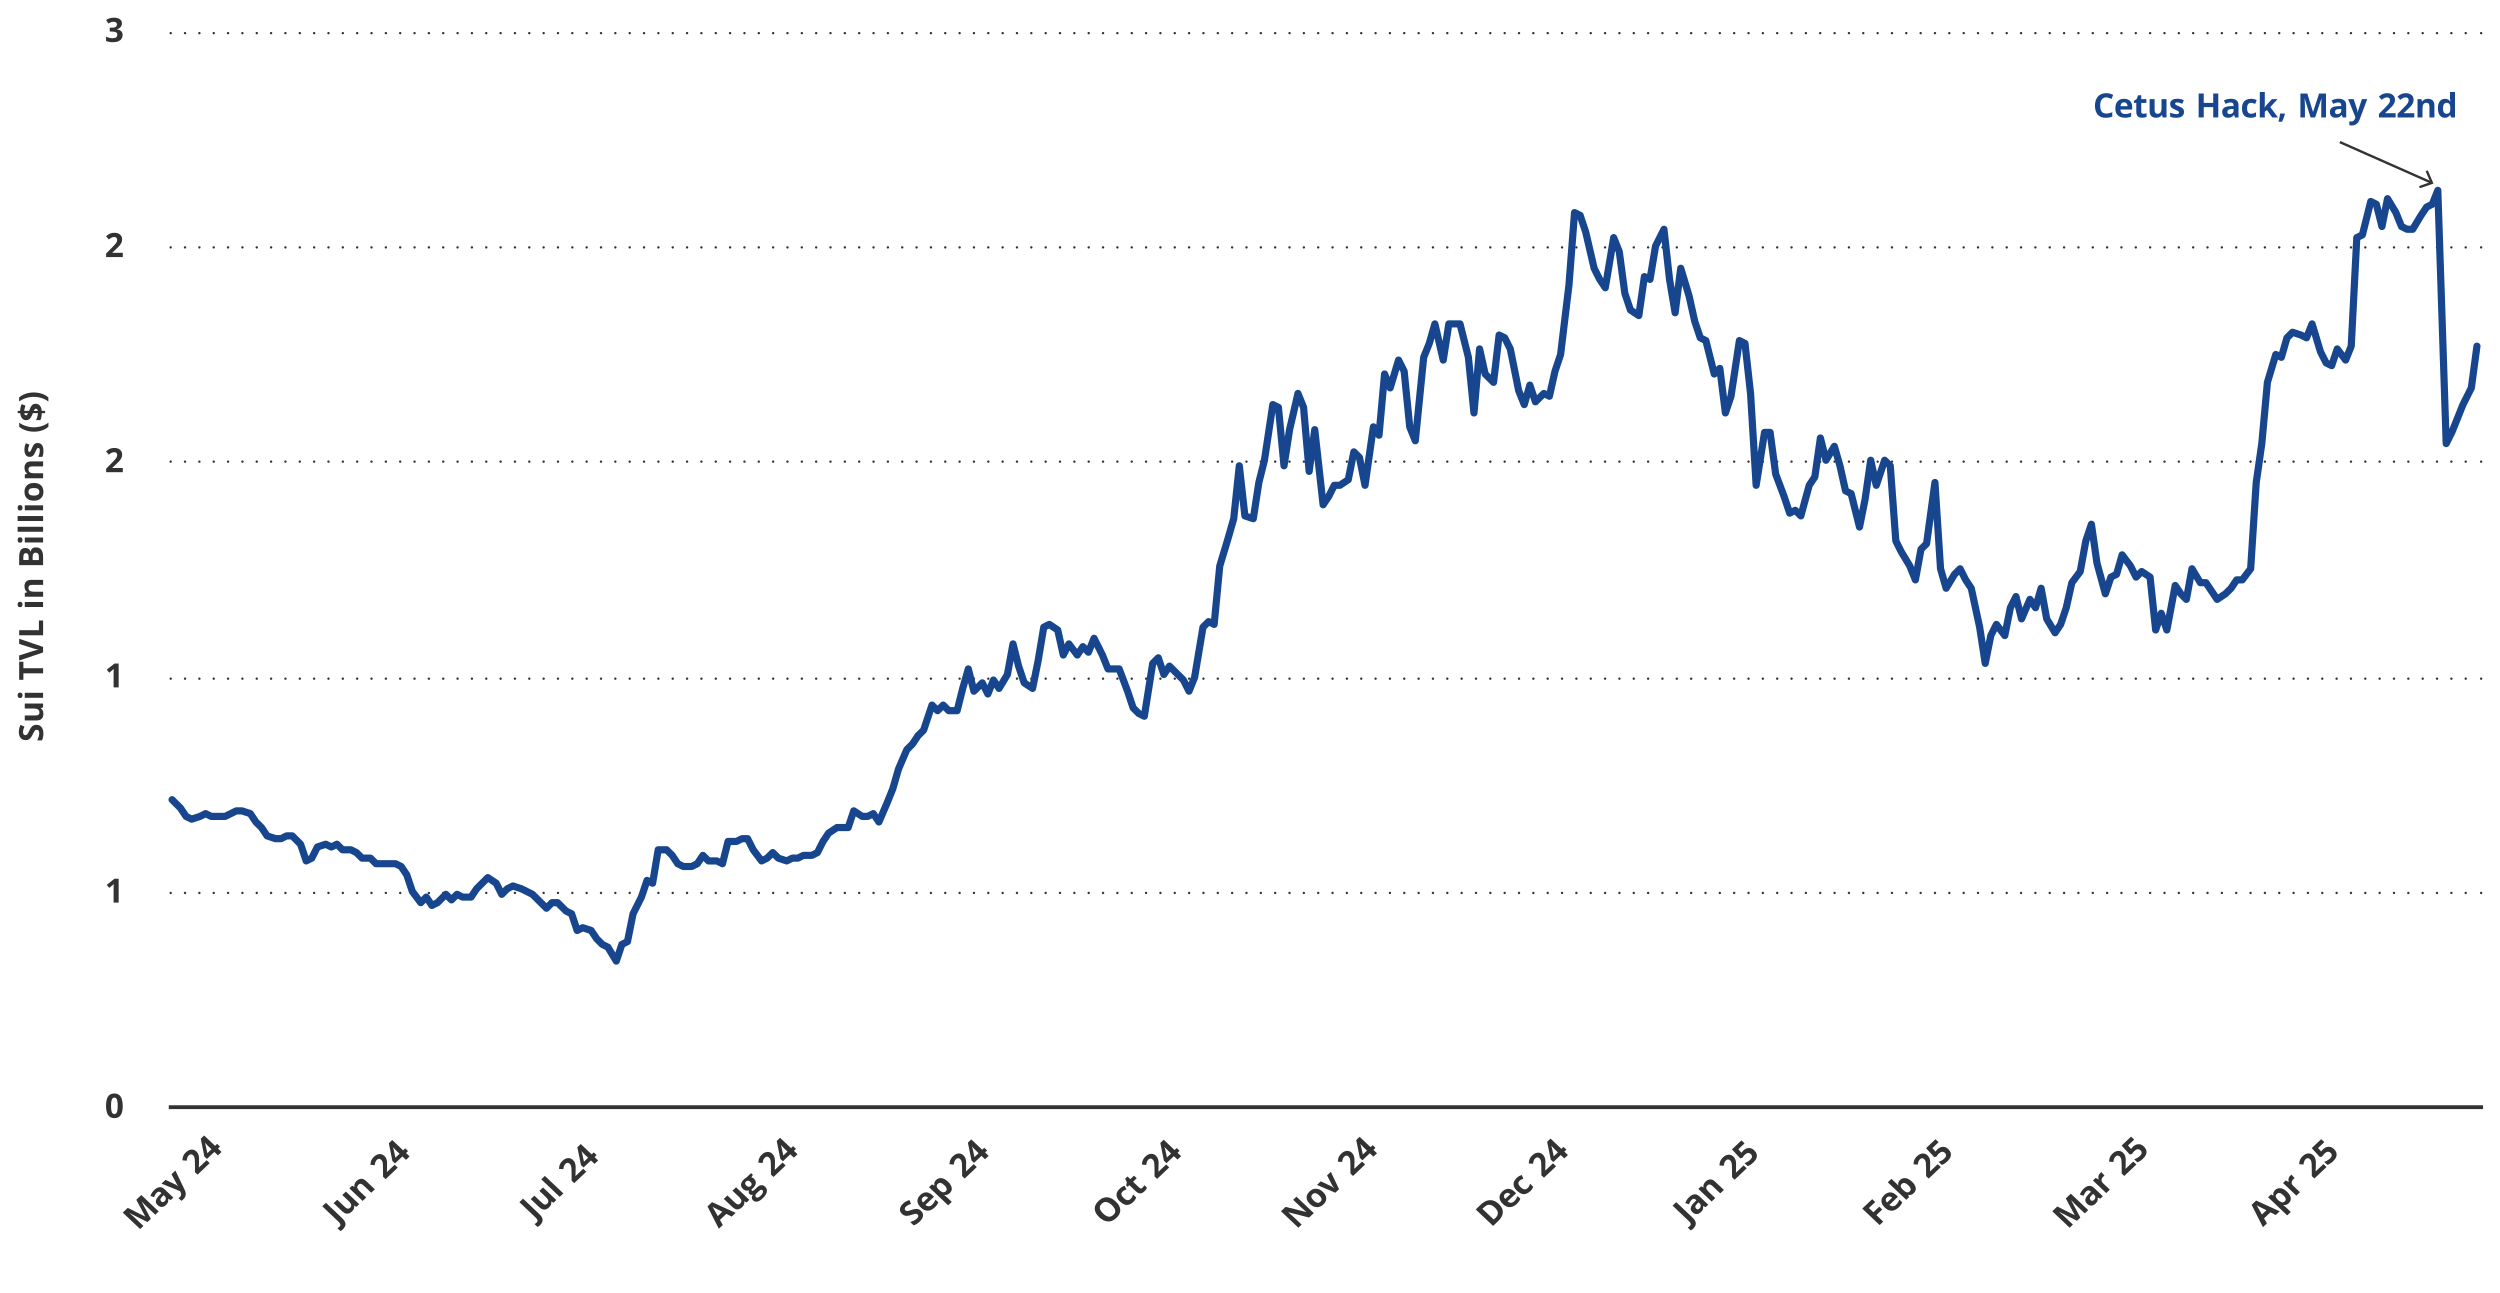 <?xml version="1.0" encoding="UTF-8"?><svg id="Layer_3" xmlns="http://www.w3.org/2000/svg" width="1044" height="540" viewBox="0 0 1044 540"><defs><style>.cls-1{stroke-dasharray:0 0 0 5.99;}.cls-1,.cls-2,.cls-3{stroke-linecap:round;}.cls-1,.cls-2,.cls-3,.cls-4,.cls-5{fill:none;}.cls-1,.cls-2,.cls-3,.cls-5{stroke-linejoin:round;}.cls-1,.cls-3,.cls-4{stroke:#323232;}.cls-2{stroke:#17468f;stroke-width:3px;}.cls-6{fill:#323232;}.cls-6,.cls-7{stroke-width:0px;}.cls-7{fill:#17468f;}.cls-4{stroke-linecap:square;stroke-width:1.6px;}.cls-5{stroke:#323232;}</style></defs><line class="cls-3" x1="71.28" y1="372.89" x2="71.28" y2="372.89"/><line class="cls-1" x1="77.27" y1="372.89" x2="1033.12" y2="372.89"/><line class="cls-3" x1="1036.12" y1="372.89" x2="1036.12" y2="372.89"/><line class="cls-3" x1="71.28" y1="283.41" x2="71.28" y2="283.41"/><line class="cls-1" x1="77.27" y1="283.41" x2="1033.12" y2="283.41"/><line class="cls-3" x1="1036.12" y1="283.41" x2="1036.12" y2="283.41"/><line class="cls-3" x1="71.28" y1="192.78" x2="71.28" y2="192.78"/><line class="cls-1" x1="77.27" y1="192.78" x2="1033.12" y2="192.78"/><line class="cls-3" x1="1036.12" y1="192.78" x2="1036.12" y2="192.78"/><line class="cls-3" x1="71.28" y1="103.31" x2="71.28" y2="103.31"/><line class="cls-1" x1="77.27" y1="103.31" x2="1033.12" y2="103.31"/><line class="cls-3" x1="1036.12" y1="103.31" x2="1036.12" y2="103.31"/><line class="cls-3" x1="71.28" y1="13.84" x2="71.28" y2="13.84"/><line class="cls-1" x1="77.27" y1="13.84" x2="1033.12" y2="13.84"/><line class="cls-3" x1="1036.12" y1="13.84" x2="1036.12" y2="13.84"/><line class="cls-4" x1="71.28" y1="462.36" x2="1036.12" y2="462.36"/><polyline class="cls-2" points="71.86 333.96 75.36 337.44 77.7 340.93 80.03 342.09 83.53 340.93 85.86 339.77 88.2 340.93 90.53 340.93 94.03 340.93 96.36 339.77 98.7 338.61 101.03 338.61 104.53 339.77 106.86 343.25 109.2 345.58 111.53 349.06 115.03 350.23 117.36 350.23 119.7 349.06 122.03 349.06 125.53 352.55 127.86 359.52 130.2 358.36 132.53 353.71 136.03 352.55 138.36 353.71 140.7 352.55 143.03 354.87 146.53 354.87 148.86 356.04 151.2 358.36 154.7 358.36 157.03 360.68 159.36 360.68 161.7 360.68 165.2 360.68 167.53 361.85 169.86 365.33 172.2 372.3 175.7 376.95 178.03 374.63 180.36 378.11 182.7 376.95 186.2 373.47 188.53 375.79 190.86 373.47 193.2 374.63 196.7 374.63 199.03 371.14 201.36 368.82 203.7 366.49 207.2 368.82 209.53 373.47 211.86 371.14 214.2 369.98 217.7 371.14 220.03 372.3 222.36 373.47 224.7 375.79 228.2 379.28 230.53 376.95 232.86 376.95 236.36 380.44 238.7 381.6 241.03 388.57 243.36 387.41 246.86 388.57 249.2 392.06 251.53 394.38 253.86 395.54 257.36 401.35 259.7 394.38 262.03 393.22 264.36 381.6 267.86 374.63 270.2 367.66 272.53 368.82 274.86 354.87 278.36 354.87 280.7 357.2 283.03 360.68 285.36 361.85 288.86 361.85 291.2 360.68 293.53 357.2 295.86 359.52 299.36 359.52 301.7 360.68 304.03 351.39 307.53 351.39 309.86 350.23 312.2 350.23 314.53 354.87 318.03 359.52 320.36 358.36 322.7 356.04 325.03 358.36 328.53 359.52 330.86 358.36 333.2 358.36 335.53 357.2 339.03 357.2 341.36 356.04 343.7 351.39 346.03 347.9 349.53 345.58 351.86 345.58 354.2 345.58 356.53 338.61 360.03 340.93 362.36 340.93 364.7 339.77 367.03 343.25 370.53 335.12 372.86 329.31 375.2 321.18 378.7 313.04 381.03 310.72 383.37 307.23 385.7 304.91 389.2 294.45 391.53 296.78 393.87 294.45 396.2 296.78 399.7 296.78 402.03 287.48 404.37 279.35 406.7 288.64 410.2 285.16 412.53 289.8 414.87 283.99 417.2 287.48 420.7 281.67 423.03 268.89 425.37 278.18 427.7 285.16 431.2 287.48 433.53 275.86 435.87 261.92 438.2 260.75 441.7 263.08 444.03 273.54 446.37 268.89 449.87 273.54 452.2 270.05 454.53 272.37 456.87 266.56 460.37 273.54 462.7 279.35 465.03 279.35 467.37 279.35 470.87 288.64 473.2 295.61 475.53 297.94 477.87 299.1 481.37 277.02 483.7 274.7 486.03 281.67 488.37 278.18 491.87 281.67 494.2 283.99 496.53 288.64 498.87 282.83 502.37 261.92 504.7 259.59 507.03 260.75 509.37 236.35 512.87 224.73 515.2 216.6 517.53 194.52 519.87 215.44 523.37 216.6 525.7 201.49 528.03 192.2 531.53 168.96 533.87 170.12 536.2 194.52 538.53 179.42 542.03 164.31 544.37 170.12 546.7 196.85 549.03 179.42 552.53 210.79 554.87 207.3 557.2 202.66 559.53 202.66 563.03 200.33 565.37 188.71 567.7 191.04 570.03 202.66 573.53 178.25 575.87 181.74 578.2 156.18 580.53 161.99 584.03 150.37 586.37 155.02 588.7 178.25 591.03 184.06 594.53 149.21 596.87 143.4 599.2 135.26 602.7 150.37 605.03 135.26 607.37 135.26 609.7 135.26 613.2 149.21 615.53 172.44 617.87 145.72 620.2 156.18 623.7 159.66 626.03 139.91 628.37 141.07 630.7 145.72 634.2 163.15 636.53 168.96 638.87 160.82 641.2 167.8 644.7 164.31 647.03 165.47 649.37 155.02 651.7 148.04 655.2 118.99 657.53 88.78 659.87 89.94 662.2 96.92 665.7 112.02 668.03 116.67 670.37 120.16 673.87 99.24 676.2 105.05 678.53 122.48 680.87 129.45 684.37 131.78 686.7 115.51 689.03 116.67 691.37 102.73 694.87 95.75 697.2 116.67 699.53 130.61 701.87 112.02 705.37 123.64 707.7 134.1 710.03 141.07 712.37 142.23 715.87 156.18 718.2 153.85 720.53 172.44 722.87 165.47 726.37 142.23 728.7 143.4 731.03 164.31 733.37 202.66 736.87 180.58 739.2 180.58 741.53 198.01 745.03 207.3 747.37 214.28 749.7 213.11 752.03 215.44 755.53 202.66 757.87 199.17 760.2 182.9 762.53 192.2 766.03 186.39 768.37 194.52 770.7 204.98 773.03 206.14 776.53 220.09 778.87 208.47 781.2 192.2 783.53 202.66 787.03 192.2 789.37 194.52 791.7 225.9 794.03 230.54 797.53 236.35 799.87 242.16 802.2 229.38 804.53 227.06 808.03 201.49 810.37 237.52 812.7 245.65 816.2 239.84 818.53 237.52 820.87 242.16 823.2 245.65 826.7 261.92 829.03 277.02 831.37 265.4 833.7 260.75 837.2 265.4 839.53 253.78 841.87 249.13 844.2 258.43 847.7 250.3 850.03 253.78 852.37 245.65 854.7 258.43 858.2 264.24 860.53 260.75 862.87 253.78 865.2 243.33 868.7 238.68 871.03 225.9 873.37 218.92 875.7 235.19 879.2 247.97 881.53 241 883.87 239.84 886.2 231.71 889.7 236.35 892.03 241 894.37 238.68 897.87 241 900.2 263.08 902.53 256.11 904.87 263.08 908.37 244.49 910.7 247.97 913.03 250.3 915.37 237.52 918.87 243.33 921.2 243.33 923.53 246.81 925.87 250.3 929.37 247.97 931.7 245.65 934.03 242.16 936.37 242.16 939.87 237.52 942.2 201.49 944.53 185.23 946.87 159.66 950.37 148.04 952.7 149.21 955.03 141.07 957.37 138.75 960.87 139.91 963.2 141.07 965.53 135.26 969.03 146.88 971.37 151.53 973.7 152.69 976.03 145.72 979.53 150.37 981.87 144.56 984.2 99.24 986.53 98.08 990.03 84.13 992.37 85.3 994.7 94.59 997.03 82.97 1000.53 88.78 1002.87 94.59 1005.2 95.75 1007.53 95.75 1011.03 89.94 1013.37 86.46 1015.7 85.3 1018.03 79.49 1021.53 185.23 1023.87 180.58 1026.2 174.77 1028.53 168.96 1032.03 161.99 1034.37 144.56"/><line class="cls-5" x1="977.11" y1="59.33" x2="1015.23" y2="76.22"/><polygon class="cls-6" points="1010.54 78.62 1010.22 77.67 1014.88 76.07 1012.94 71.53 1013.86 71.14 1016.22 76.66 1010.54 78.62"/><path class="cls-7" d="M879.54,40.67c-.41,0-.76.08-1.08.24s-.57.38-.79.68-.37.65-.48,1.07-.16.89-.16,1.42c0,.71.09,1.31.26,1.81s.45.88.82,1.14.85.39,1.43.39c.41,0,.81-.05,1.22-.14s.85-.22,1.33-.39v1.78c-.44.18-.88.31-1.31.39s-.91.12-1.44.12c-1.03,0-1.88-.21-2.54-.64s-1.15-1.02-1.47-1.79-.48-1.66-.48-2.69c0-.76.1-1.45.31-2.08s.51-1.17.9-1.63.89-.82,1.47-1.07,1.25-.38,2.01-.38c.5,0,.99.06,1.49.19s.98.3,1.43.52l-.68,1.72c-.37-.18-.75-.33-1.13-.46s-.75-.2-1.11-.2Z"/><path class="cls-7" d="M886.98,41.25c.71,0,1.31.14,1.83.41s.9.66,1.18,1.18.42,1.14.42,1.89v1.01h-4.93c.02.59.2,1.05.53,1.38s.79.5,1.38.5c.49,0,.93-.05,1.34-.15s.82-.25,1.25-.45v1.61c-.38.19-.77.32-1.19.41s-.91.13-1.5.13c-.77,0-1.44-.14-2.03-.42s-1.05-.71-1.39-1.29-.5-1.31-.5-2.19.15-1.64.45-2.23.73-1.04,1.27-1.34,1.17-.45,1.89-.45ZM886.99,42.74c-.41,0-.74.13-1.01.39s-.42.67-.46,1.22h2.93c0-.31-.06-.59-.17-.83s-.27-.43-.48-.57-.48-.21-.81-.21Z"/><path class="cls-7" d="M895.09,47.51c.23,0,.45-.02.67-.07s.43-.1.65-.17v1.55c-.22.1-.5.18-.83.25s-.69.1-1.08.1c-.46,0-.86-.07-1.23-.22s-.65-.41-.85-.77-.31-.88-.31-1.53v-3.68h-1v-.88l1.15-.7.6-1.61h1.33v1.63h2.14v1.57h-2.14v3.68c0,.29.08.51.25.65s.39.22.66.22Z"/><path class="cls-7" d="M904.74,41.4v7.64h-1.6l-.28-.98h-.11c-.16.26-.37.47-.62.64s-.52.28-.81.36-.6.12-.92.12c-.55,0-1.02-.1-1.43-.29s-.72-.5-.95-.91-.34-.94-.34-1.6v-4.98h2.08v4.46c0,.55.1.96.29,1.24s.51.42.94.42.76-.1,1-.29.41-.48.51-.85.15-.83.15-1.38v-3.6h2.08Z"/><path class="cls-7" d="M912.04,46.77c0,.52-.12.96-.37,1.32s-.61.63-1.09.81-1.08.28-1.8.28c-.53,0-.99-.03-1.37-.1s-.76-.18-1.15-.34v-1.72c.41.19.86.34,1.34.46s.89.18,1.25.18c.41,0,.7-.06.87-.18s.26-.28.26-.48c0-.13-.04-.24-.11-.35s-.22-.22-.45-.35-.6-.3-1.09-.51c-.48-.2-.87-.4-1.18-.61s-.54-.45-.68-.73-.22-.64-.22-1.07c0-.71.27-1.24.82-1.6s1.28-.54,2.2-.54c.47,0,.93.05,1.36.14s.87.25,1.33.46l-.63,1.5c-.38-.16-.73-.3-1.07-.4s-.68-.16-1.02-.16c-.31,0-.54.04-.69.12s-.23.21-.23.38c0,.12.04.23.12.33s.23.2.46.32.57.27,1.02.45c.43.18.81.36,1.13.56s.56.43.74.72.26.65.26,1.1Z"/><path class="cls-7" d="M926.35,49.04h-2.11v-4.31h-3.96v4.31h-2.12v-9.99h2.12v3.92h3.96v-3.92h2.11v9.99Z"/><path class="cls-7" d="M931.62,41.24c1.03,0,1.81.22,2.36.67s.82,1.13.82,2.04v5.09h-1.46l-.4-1.04h-.05c-.22.27-.44.5-.67.67s-.49.3-.79.38-.66.12-1.08.12c-.45,0-.86-.09-1.21-.26s-.64-.44-.84-.8-.31-.81-.31-1.36c0-.81.28-1.41.85-1.79s1.42-.6,2.56-.64l1.33-.04v-.33c0-.4-.1-.69-.31-.88s-.5-.28-.88-.28-.73.05-1.09.16-.71.24-1.07.4l-.69-1.41c.41-.21.86-.38,1.36-.51s1.02-.18,1.56-.18ZM932.73,45.5l-.81.03c-.67.02-1.14.14-1.4.36s-.39.52-.39.88c0,.32.09.55.28.68s.43.2.73.2c.45,0,.82-.13,1.13-.4s.46-.64.46-1.13v-.63Z"/><path class="cls-7" d="M939.82,49.18c-.76,0-1.4-.14-1.93-.41s-.94-.7-1.22-1.28-.42-1.32-.42-2.22.16-1.7.48-2.29.76-1.02,1.32-1.3,1.22-.42,1.96-.42c.53,0,.99.05,1.37.15s.72.22,1.01.37l-.62,1.61c-.33-.13-.63-.24-.92-.32s-.56-.13-.85-.13c-.36,0-.67.09-.91.26s-.42.43-.54.77-.18.77-.18,1.29.06.93.19,1.26.31.58.55.74.54.24.88.24c.43,0,.82-.06,1.16-.17s.67-.28.98-.49v1.78c-.32.2-.65.35-1,.43s-.79.13-1.32.13Z"/><path class="cls-7" d="M945.78,38.4v4.76c0,.29-.01.57-.03.86s-.05.57-.08.86h.03c.14-.2.29-.4.43-.59s.31-.39.48-.57l2.14-2.32h2.35l-3.04,3.32,3.22,4.33h-2.41l-2.2-3.1-.9.72v2.38h-2.08v-10.64h2.08Z"/><path class="cls-7" d="M954.09,47.41l.1.16c-.08.33-.19.68-.32,1.06s-.27.76-.42,1.13-.31.74-.46,1.08h-1.5c.09-.37.18-.76.27-1.16s.17-.8.24-1.2.14-.75.18-1.07h1.91Z"/><path class="cls-7" d="M964.88,49.04l-2.41-7.84h-.06c0,.19.02.47.04.84s.04.78.06,1.2.03.81.03,1.15v4.65h-1.89v-9.99h2.88l2.37,7.64h.04l2.51-7.64h2.88v9.99h-1.98v-4.73c0-.31,0-.68.02-1.09s.03-.8.04-1.17.03-.65.04-.84h-.06l-2.58,7.83h-1.94Z"/><path class="cls-7" d="M976.59,41.24c1.03,0,1.81.22,2.36.67s.82,1.13.82,2.04v5.09h-1.46l-.4-1.04h-.05c-.22.27-.44.5-.67.67s-.49.3-.79.38-.66.12-1.08.12c-.45,0-.86-.09-1.21-.26s-.64-.44-.84-.8-.31-.81-.31-1.36c0-.81.28-1.41.85-1.79s1.42-.6,2.56-.64l1.33-.04v-.33c0-.4-.1-.69-.31-.88s-.5-.28-.88-.28-.73.05-1.09.16-.71.24-1.07.4l-.69-1.41c.41-.21.86-.38,1.36-.51s1.02-.18,1.56-.18ZM977.7,45.5l-.81.03c-.67.02-1.14.14-1.4.36s-.39.52-.39.88c0,.32.09.55.28.68s.43.2.73.2c.45,0,.82-.13,1.13-.4s.46-.64.46-1.13v-.63Z"/><path class="cls-7" d="M980.6,41.4h2.28l1.44,4.3c.05.14.08.28.12.42s.06.29.08.44.04.31.05.47h.04c.03-.25.06-.48.11-.69s.11-.43.18-.64l1.42-4.3h2.24l-3.23,8.62c-.2.53-.45.97-.77,1.32s-.68.62-1.08.8-.86.27-1.34.27c-.24,0-.44-.01-.62-.04s-.32-.05-.44-.08v-1.65c.1.02.22.04.36.06s.3.03.46.03c.29,0,.54-.06.75-.18s.39-.29.53-.5.25-.43.33-.68l.12-.38-3.04-7.59Z"/><path class="cls-7" d="M1000.44,49.04h-6.99v-1.47l2.51-2.54c.51-.52.91-.95,1.22-1.3s.53-.67.67-.95.21-.59.21-.92c0-.4-.11-.69-.33-.89s-.52-.3-.89-.3c-.39,0-.76.09-1.13.27s-.75.43-1.14.76l-1.15-1.36c.29-.25.59-.48.91-.7s.69-.4,1.12-.53.94-.2,1.53-.2c.66,0,1.22.12,1.69.36s.83.56,1.09.97.38.87.38,1.38c0,.55-.11,1.06-.33,1.51s-.54.91-.95,1.35-.92.94-1.51,1.48l-1.29,1.21v.1h4.35v1.78Z"/><path class="cls-7" d="M1008.22,49.04h-6.99v-1.47l2.51-2.54c.51-.52.91-.95,1.22-1.3s.53-.67.67-.95.21-.59.21-.92c0-.4-.11-.69-.33-.89s-.52-.3-.89-.3c-.39,0-.76.09-1.13.27s-.75.43-1.14.76l-1.15-1.36c.29-.25.59-.48.91-.7s.69-.4,1.12-.53.94-.2,1.53-.2c.66,0,1.22.12,1.69.36s.83.56,1.09.97.38.87.38,1.38c0,.55-.11,1.06-.33,1.51s-.54.91-.95,1.35-.92.94-1.51,1.48l-1.29,1.21v.1h4.35v1.78Z"/><path class="cls-7" d="M1013.89,41.25c.82,0,1.47.22,1.97.67s.75,1.16.75,2.14v4.98h-2.08v-4.46c0-.55-.1-.96-.3-1.24s-.51-.42-.93-.42c-.64,0-1.07.22-1.31.65s-.35,1.06-.35,1.87v3.6h-2.08v-7.64h1.59l.28.98h.12c.16-.26.37-.48.61-.64s.52-.28.81-.36.61-.12.93-.12Z"/><path class="cls-7" d="M1020.95,49.18c-.85,0-1.55-.33-2.08-1s-.8-1.65-.8-2.94.27-2.3.81-2.97,1.25-1.01,2.13-1.01c.36,0,.69.05.96.15s.52.23.72.4.38.36.52.57h.07c-.03-.15-.06-.36-.1-.65s-.06-.58-.06-.88v-2.45h2.09v10.64h-1.6l-.4-.99h-.09c-.13.21-.3.4-.5.57s-.43.31-.71.41-.59.15-.96.15ZM1021.68,47.51c.57,0,.97-.17,1.21-.51s.36-.85.37-1.53v-.23c0-.74-.11-1.31-.34-1.71s-.65-.59-1.27-.59c-.46,0-.82.2-1.08.59s-.39.97-.39,1.72.13,1.31.39,1.69.63.57,1.11.57Z"/><path class="cls-6" d="M51.26,461.8c0,.81-.06,1.53-.19,2.16s-.33,1.17-.6,1.61-.64.78-1.08,1.01-.99.35-1.63.35c-.8,0-1.46-.2-1.98-.61-.52-.41-.9-1-1.14-1.76-.25-.77-.37-1.69-.37-2.76s.11-2,.34-2.77c.23-.77.59-1.36,1.1-1.77s1.19-.62,2.04-.62c.8,0,1.46.2,1.97.61.52.41.9,1,1.15,1.76.25.77.38,1.69.38,2.78ZM46.37,461.8c0,.76.04,1.4.13,1.9.08.51.23.89.43,1.15s.48.38.83.38.63-.13.83-.38c.2-.25.35-.63.43-1.14.09-.51.13-1.15.13-1.91s-.04-1.4-.13-1.91-.23-.89-.43-1.15c-.2-.26-.48-.39-.83-.39s-.63.13-.83.39c-.2.26-.34.64-.43,1.15s-.13,1.15-.13,1.91Z"/><path class="cls-6" d="M49.55,376.93h-2.11v-5.78c0-.16,0-.36,0-.59,0-.23.01-.48.02-.72,0-.25.02-.47.03-.67-.05.06-.15.16-.3.3-.15.14-.29.27-.43.39l-1.15.92-1.02-1.27,3.22-2.56h1.74v9.99Z"/><path class="cls-6" d="M49.55,287.07h-2.11v-5.78c0-.16,0-.36,0-.59,0-.23.01-.48.02-.72,0-.25.02-.47.03-.67-.05.06-.15.16-.3.3-.15.14-.29.27-.43.39l-1.15.92-1.02-1.27,3.22-2.56h1.74v9.99Z"/><path class="cls-6" d="M51.31,197.2h-6.99v-1.47l2.51-2.54c.51-.52.91-.95,1.22-1.3.31-.35.53-.67.67-.95s.21-.59.21-.92c0-.4-.11-.69-.33-.89-.22-.2-.52-.3-.89-.3-.39,0-.76.09-1.13.27s-.75.43-1.14.76l-1.15-1.36c.29-.25.59-.48.91-.7s.69-.4,1.12-.53c.43-.13.94-.2,1.53-.2.66,0,1.22.12,1.69.36s.83.56,1.09.97c.26.41.38.87.38,1.38,0,.55-.11,1.05-.33,1.51s-.54.91-.95,1.35-.92.94-1.51,1.48l-1.29,1.21v.1h4.35v1.78Z"/><path class="cls-6" d="M51.31,107.34h-6.99v-1.47l2.51-2.54c.51-.52.91-.95,1.22-1.3s.53-.67.67-.95.21-.59.21-.92c0-.4-.11-.69-.33-.89s-.52-.3-.89-.3c-.39,0-.76.09-1.13.27s-.75.43-1.14.76l-1.15-1.36c.29-.25.59-.48.91-.7s.69-.4,1.12-.53.94-.2,1.53-.2c.66,0,1.22.12,1.69.36s.83.56,1.09.97.38.87.38,1.38c0,.55-.11,1.06-.33,1.51s-.54.91-.95,1.35-.92.94-1.51,1.48l-1.29,1.21v.1h4.35v1.78Z"/><path class="cls-6" d="M50.92,9.72c0,.46-.1.86-.29,1.2s-.45.61-.78.83-.69.37-1.1.47v.04c.8.1,1.41.35,1.83.74s.63.92.63,1.57c0,.58-.14,1.1-.43,1.57s-.72.82-1.32,1.09-1.36.4-2.29.4c-.55,0-1.07-.04-1.54-.13s-.92-.22-1.34-.41v-1.8c.43.22.88.38,1.35.5s.91.17,1.31.17c.76,0,1.29-.13,1.59-.39s.45-.63.45-1.1c0-.28-.07-.51-.21-.7s-.39-.34-.73-.44-.83-.15-1.46-.15h-.76v-1.62h.77c.62,0,1.08-.06,1.4-.17s.54-.28.66-.48.17-.43.17-.69c0-.36-.11-.63-.33-.83s-.58-.3-1.09-.3c-.32,0-.61.04-.87.12s-.5.18-.71.29-.39.22-.55.32l-.98-1.46c.39-.28.85-.52,1.38-.7s1.15-.28,1.88-.28c1.03,0,1.85.21,2.45.62s.9,1,.9,1.76Z"/><path class="cls-6" d="M61.58,510.34l-7.44-3.74-.04.04c.14.12.36.3.65.55.29.24.59.51.91.79s.61.54.85.77l3.38,3.2-1.37,1.3-7.26-6.87,2.09-1.98,7.27,3.63.03-.03-3.73-6.98,2.09-1.98,7.26,6.87-1.43,1.36-3.43-3.25c-.23-.22-.49-.47-.78-.76s-.56-.57-.82-.84c-.26-.27-.45-.47-.58-.6l-.04.04,3.81,7.15-1.41,1.33Z"/><path class="cls-6" d="M64.42,496.93c.74-.71,1.48-1.09,2.2-1.16.72-.07,1.41.21,2.07.84l3.7,3.5-1.06,1-1.05-.44-.04.04c.04.34.04.65,0,.92s-.14.54-.29.8c-.16.26-.39.54-.69.83-.33.31-.68.53-1.07.66-.39.13-.78.14-1.19.03-.41-.1-.81-.35-1.21-.73-.59-.56-.82-1.17-.68-1.82.13-.66.6-1.39,1.4-2.2l.93-.94-.24-.23c-.29-.28-.58-.41-.87-.39s-.57.15-.84.41c-.27.25-.49.54-.67.86s-.34.65-.49,1.01l-1.52-.49c.14-.43.35-.85.62-1.29.28-.43.61-.83,1-1.2ZM68.32,499.09l-.57.57c-.48.48-.73.88-.76,1.21-.03.33.09.63.35.88.23.22.46.31.7.27.23-.04.46-.16.68-.36.32-.31.5-.66.53-1.05.03-.39-.13-.76-.48-1.09l-.46-.43Z"/><path class="cls-6" d="M67.45,494.28l1.66-1.57,4.17,1.96c.13.06.26.13.39.21s.25.16.38.25c.13.09.25.18.38.29l.03-.03c-.16-.19-.3-.37-.42-.55s-.23-.37-.33-.56l-2.09-3.93,1.62-1.54,3.91,8.15c.24.5.38.98.41,1.44.03.46-.04.89-.21,1.29-.17.4-.43.77-.78,1.11-.17.16-.33.29-.47.4-.14.1-.27.19-.38.25l-1.2-1.14c.09-.05.19-.12.31-.21.12-.09.24-.19.35-.3.21-.2.35-.42.41-.64.06-.23.07-.46.02-.7s-.13-.47-.25-.7l-.18-.34-7.71-3.13Z"/><path class="cls-6" d="M87.57,485.73l-5.07,4.8-1.07-1.01-.02-3.47c0-.71-.03-1.28-.06-1.73-.03-.45-.1-.82-.21-1.12-.11-.29-.28-.55-.52-.78-.29-.27-.58-.4-.89-.38-.3.01-.59.15-.86.4-.28.27-.49.59-.62.96-.14.37-.23.81-.28,1.31l-1.82-.15c.03-.37.08-.74.16-1.11.07-.37.22-.75.43-1.14.21-.38.53-.78.97-1.19.48-.45.97-.76,1.49-.92.52-.16,1.01-.19,1.49-.08.48.1.91.33,1.28.69.4.38.69.8.86,1.26s.27.99.29,1.59c.02.59.02,1.28-.02,2.06l-.05,1.72.07.07,3.16-3,1.29,1.22Z"/><path class="cls-6" d="M91.88,478.8l-.87.83,1.5,1.42-1.5,1.42-1.5-1.42-3.1,2.93-1.07-1.01-1.5-7.45,1.41-1.34,4.56,4.32.87-.83,1.19,1.13ZM88.31,479.92l-1.23-1.17c-.12-.11-.25-.24-.4-.4-.15-.16-.31-.31-.46-.47-.15-.16-.29-.3-.4-.42-.12-.13-.2-.21-.24-.26l-.04.04c.07.19.14.38.2.56.06.19.11.39.16.61l.68,3.16,1.75-1.66Z"/><path class="cls-6" d="M143.2,513.35c-.2.19-.38.34-.56.47-.17.12-.33.22-.46.29l-1.28-1.21c.13-.08.26-.16.41-.26.14-.09.28-.21.42-.33.18-.17.31-.35.38-.55.08-.2.06-.43-.05-.68s-.34-.55-.69-.89l-6.8-6.44,1.54-1.46,6.79,6.43c.62.59,1.03,1.16,1.22,1.7.19.55.2,1.06.02,1.56-.17.49-.48.95-.94,1.38Z"/><path class="cls-6" d="M144.45,497.61l5.55,5.26-1.16,1.1-.91-.48-.08.07c.07.29.07.58.02.86s-.17.55-.33.81c-.16.26-.35.5-.59.71-.4.38-.81.64-1.25.78-.43.15-.88.16-1.34.03-.46-.13-.93-.42-1.41-.87l-3.62-3.43,1.51-1.43,3.24,3.07c.4.38.77.59,1.11.65.34.06.67-.06.98-.36.31-.29.48-.59.51-.89.03-.3-.05-.61-.25-.94-.2-.33-.5-.67-.89-1.05l-2.61-2.47,1.51-1.43Z"/><path class="cls-6" d="M148.92,493.17c.59-.56,1.23-.86,1.91-.9.68-.04,1.38.28,2.09.96l3.62,3.43-1.51,1.43-3.24-3.07c-.4-.38-.77-.59-1.11-.65-.35-.05-.67.06-.98.36-.46.44-.62.89-.48,1.34.15.46.52.97,1.11,1.53l2.61,2.47-1.51,1.43-5.55-5.25,1.16-1.1.91.48.08-.08c-.07-.29-.08-.58-.02-.86.06-.28.17-.55.33-.81.16-.26.36-.5.59-.72Z"/><path class="cls-6" d="M166.1,487.61l-5.07,4.8-1.07-1.01-.02-3.47c-.01-.71-.03-1.28-.06-1.74-.03-.45-.1-.82-.21-1.12s-.28-.55-.52-.78c-.29-.27-.58-.4-.89-.38-.31.02-.59.15-.86.4-.28.27-.49.59-.63.96-.14.37-.23.81-.28,1.31l-1.82-.15c.03-.37.08-.74.16-1.11.07-.37.22-.75.43-1.13.21-.39.53-.78.97-1.19.48-.45.97-.76,1.49-.92s1.01-.19,1.49-.08c.48.1.91.33,1.28.69.4.38.69.8.86,1.26.17.46.27.99.29,1.59.02.59.02,1.28-.02,2.06l-.05,1.72.07.07,3.16-2.99,1.29,1.22Z"/><path class="cls-6" d="M170.41,480.68l-.87.83,1.5,1.42-1.5,1.42-1.5-1.42-3.1,2.93-1.07-1.01-1.5-7.45,1.41-1.34,4.56,4.32.87-.83,1.19,1.13ZM166.85,481.8l-1.23-1.17c-.12-.11-.25-.24-.4-.4-.15-.16-.31-.31-.46-.47-.15-.16-.29-.3-.4-.42-.12-.13-.2-.21-.24-.26l-.04.04c.07.19.14.38.2.56.06.19.11.39.16.61l.68,3.16,1.75-1.65Z"/><path class="cls-6" d="M225.52,511.63c-.2.19-.38.34-.56.46-.17.12-.33.22-.46.29l-1.28-1.21c.13-.08.27-.17.41-.26.14-.09.28-.21.42-.33.18-.17.3-.35.38-.55.08-.2.06-.43-.05-.68-.11-.26-.34-.55-.69-.89l-6.8-6.44,1.54-1.46,6.79,6.43c.62.59,1.03,1.16,1.22,1.7.19.54.2,1.06.02,1.56-.17.49-.48.95-.94,1.38Z"/><path class="cls-6" d="M226.77,495.89l5.55,5.26-1.16,1.1-.91-.48-.08.08c.07.29.07.58.01.86s-.17.55-.33.81-.35.5-.59.71c-.4.38-.81.64-1.25.78-.44.15-.88.16-1.34.03-.46-.13-.93-.42-1.41-.87l-3.62-3.43,1.51-1.43,3.24,3.07c.4.38.77.59,1.11.65.34.06.67-.06.98-.36.31-.29.48-.59.51-.89.03-.3-.05-.61-.25-.94-.2-.33-.5-.67-.89-1.05l-2.61-2.47,1.51-1.43Z"/><path class="cls-6" d="M235.26,498.37l-1.51,1.43-7.72-7.31,1.51-1.43,7.72,7.31Z"/><path class="cls-6" d="M244.85,489.29l-5.07,4.8-1.07-1.01-.02-3.47c0-.71-.03-1.28-.06-1.74-.03-.45-.1-.82-.21-1.12-.11-.29-.28-.55-.52-.78-.29-.27-.58-.4-.89-.38-.31.01-.59.15-.86.4-.28.27-.49.59-.63.96s-.23.81-.28,1.31l-1.82-.15c.03-.37.08-.74.16-1.11.07-.37.22-.75.43-1.13.21-.39.53-.78.97-1.19.48-.45.97-.76,1.49-.92s1.01-.19,1.49-.08c.48.1.91.33,1.28.69.4.38.69.8.86,1.26.17.46.27.99.29,1.59.02.59.02,1.28-.02,2.06l-.05,1.72.07.07,3.16-2.99,1.29,1.22Z"/><path class="cls-6" d="M249.15,482.36l-.87.83,1.5,1.42-1.5,1.42-1.5-1.42-3.1,2.93-1.07-1.01-1.5-7.45,1.41-1.34,4.56,4.32.87-.83,1.19,1.13ZM245.59,483.48l-1.23-1.17c-.12-.11-.25-.24-.4-.4-.15-.15-.31-.31-.46-.47-.15-.16-.29-.3-.4-.42-.12-.13-.2-.21-.24-.26l-.04.04c.07.19.14.38.2.56.06.19.11.39.16.61l.68,3.16,1.75-1.66Z"/><path class="cls-6" d="M305.55,508.06l-2.25-1.14-2.65,2.51,1.2,2.13-1.66,1.57-4.73-9.33,1.88-1.78,9.86,4.47-1.66,1.57ZM301.64,506.04l-2.21-1.1c-.15-.08-.33-.17-.57-.29-.23-.12-.47-.24-.71-.36-.24-.12-.44-.23-.61-.33.1.16.22.36.37.61.14.24.28.48.4.7.13.22.22.38.27.47l1.17,2.09,1.89-1.79Z"/><path class="cls-6" d="M307.38,495.81l5.55,5.26-1.16,1.1-.91-.48-.08.08c.07.29.07.58.02.86-.06.28-.17.55-.33.81-.16.26-.35.5-.59.71-.4.38-.81.64-1.25.78-.43.15-.88.16-1.34.03-.46-.13-.93-.42-1.41-.87l-3.62-3.43,1.51-1.43,3.24,3.07c.4.38.77.59,1.11.65.34.06.67-.06.98-.36.31-.29.48-.59.51-.89.03-.3-.05-.61-.25-.94-.2-.33-.5-.68-.89-1.05l-2.61-2.47,1.51-1.43Z"/><path class="cls-6" d="M318.42,500.49c-.77.73-1.5,1.17-2.18,1.3-.68.13-1.26-.03-1.75-.49-.33-.32-.51-.68-.53-1.09s.13-.85.44-1.33c-.22.09-.47.11-.73.08-.27-.03-.48-.13-.65-.29-.21-.2-.33-.43-.35-.67-.02-.25.02-.55.12-.9-.42.16-.85.18-1.3.08-.45-.1-.86-.33-1.24-.69-.4-.38-.66-.79-.76-1.23-.11-.44-.06-.88.13-1.35.19-.46.53-.92,1.02-1.38.1-.1.23-.2.38-.32.15-.12.29-.22.42-.31.13-.09.22-.15.27-.18l1.94-1.83.77.73-.65,1.03c.2.04.39.11.57.2s.35.21.5.36c.6.56.85,1.2.77,1.91-.08.71-.49,1.41-1.23,2.11-.19.16-.36.3-.54.43-.02.13-.01.24.01.34.03.1.08.19.15.25.07.07.16.1.27.08.11-.01.24-.07.39-.16.15-.09.32-.23.5-.4l.94-.89c.61-.58,1.2-.89,1.78-.95s1.12.16,1.63.64c.65.62.88,1.35.7,2.2s-.78,1.76-1.79,2.71ZM313.53,495.28c.28-.27.4-.55.36-.84-.04-.29-.22-.58-.52-.87-.33-.32-.65-.49-.96-.52-.3-.03-.59.09-.87.35-.28.26-.4.54-.37.83.03.29.21.59.54.91.3.29.61.45.92.48s.61-.08.89-.35ZM317.5,499.49c.36-.34.64-.67.83-.98.19-.31.29-.59.31-.84.01-.25-.06-.46-.24-.62-.14-.13-.29-.2-.45-.2-.16,0-.34.06-.54.18-.2.12-.42.31-.68.55l-.78.74c-.19.18-.32.36-.41.56-.09.2-.12.39-.1.57.02.18.1.34.25.48.21.2.47.26.79.18.32-.08.66-.29,1.02-.63Z"/><path class="cls-6" d="M328.09,486.7l-5.07,4.8-1.07-1.01-.02-3.47c-.01-.7-.03-1.28-.06-1.73-.03-.45-.1-.82-.21-1.12s-.28-.55-.52-.78c-.29-.27-.58-.4-.89-.38-.31.01-.59.15-.86.4-.28.27-.49.59-.63.96-.14.37-.23.81-.28,1.31l-1.82-.15c.03-.37.08-.74.16-1.11s.22-.75.43-1.13c.21-.39.53-.78.97-1.19.48-.45.97-.76,1.49-.92.52-.16,1.01-.19,1.49-.08.48.1.91.33,1.28.69.4.38.69.8.86,1.26.17.46.27.99.29,1.59.02.59.02,1.28-.02,2.06l-.05,1.72.07.07,3.16-2.99,1.29,1.22Z"/><path class="cls-6" d="M332.4,479.77l-.87.83,1.5,1.42-1.5,1.42-1.5-1.42-3.1,2.93-1.07-1.01-1.5-7.45,1.41-1.34,4.56,4.32.87-.83,1.19,1.13ZM328.84,480.89l-1.23-1.17c-.12-.11-.25-.24-.4-.4-.15-.16-.31-.31-.46-.47s-.29-.3-.4-.42c-.12-.13-.2-.21-.24-.26l-.04.04c.07.19.14.38.2.56.06.19.11.39.16.61l.68,3.16,1.75-1.66Z"/><path class="cls-6" d="M384.6,505.63c.43.41.7.86.81,1.36.11.5.05,1.02-.18,1.56-.23.54-.62,1.08-1.19,1.62-.25.24-.51.46-.79.65-.27.2-.55.37-.83.52-.29.15-.58.27-.87.37l-1.43-1.35c.5-.18.99-.39,1.48-.62.49-.23.92-.52,1.29-.87.25-.24.42-.46.51-.67.09-.21.11-.4.06-.58-.05-.17-.14-.33-.29-.47-.18-.17-.4-.26-.65-.27-.25,0-.54.04-.87.13-.33.1-.69.21-1.08.34-.25.08-.53.17-.84.25-.31.08-.64.13-.99.14s-.69-.04-1.04-.16c-.35-.12-.69-.33-1.02-.64-.43-.41-.71-.86-.81-1.33-.11-.48-.06-.97.14-1.48.2-.51.56-1,1.06-1.47.38-.36.78-.66,1.21-.9.43-.24.92-.46,1.45-.66l.7,1.6c-.47.19-.87.37-1.21.55-.34.18-.65.4-.92.66-.19.18-.33.37-.4.55-.07.19-.09.37-.05.54.04.17.13.33.28.46.17.16.37.25.59.27.22.02.48-.02.8-.11.31-.09.69-.21,1.14-.36.54-.18,1.05-.31,1.5-.38.45-.07.88-.05,1.28.06.4.11.79.34,1.17.7Z"/><path class="cls-6" d="M384.28,499.04c.51-.49,1.05-.81,1.62-.98.57-.17,1.14-.17,1.72,0,.57.16,1.13.5,1.67,1.01l.74.7-3.58,3.39c.44.39.91.58,1.39.59.48,0,.94-.2,1.37-.6.35-.33.64-.68.86-1.02.22-.35.42-.74.58-1.17l1.17,1.11c-.14.39-.33.75-.56,1.1-.24.34-.57.72-.99,1.12-.56.53-1.15.9-1.78,1.11-.63.21-1.28.23-1.95.07-.66-.17-1.31-.55-1.95-1.16-.65-.62-1.08-1.23-1.29-1.85-.21-.62-.23-1.22-.05-1.79.18-.58.53-1.11,1.05-1.61ZM385.37,500.05c-.29.28-.44.6-.45.96,0,.36.18.75.55,1.16l2.12-2.01c-.23-.21-.47-.36-.72-.45s-.51-.11-.76-.07c-.26.05-.5.19-.74.41Z"/><path class="cls-6" d="M390.92,492.75c.63-.59,1.37-.84,2.25-.75.87.1,1.78.59,2.72,1.48.63.6,1.07,1.18,1.31,1.76.25.58.32,1.12.22,1.63-.1.51-.36.96-.78,1.36-.27.25-.53.44-.79.56-.26.12-.51.19-.75.22-.24.03-.48.03-.7,0l-.08.08c.16.1.31.21.47.33.15.12.29.24.43.37l2.24,2.12-1.51,1.43-7.99-7.57,1.23-1.17.93.48.07-.07c-.05-.24-.07-.48-.05-.73.02-.25.09-.51.21-.77.13-.26.32-.52.59-.77ZM391.65,494.35c-.27.25-.42.5-.47.75-.05.25,0,.51.15.79.15.27.38.57.71.9l.16.15c.36.34.69.59,1.01.76.32.17.62.24.91.21.29-.03.58-.18.86-.44.23-.22.36-.46.38-.72.02-.26-.06-.55-.23-.86-.17-.31-.44-.63-.8-.97-.54-.51-1.04-.82-1.48-.92-.44-.1-.84.02-1.2.35Z"/><path class="cls-6" d="M407.92,487.36l-5.07,4.8-1.07-1.01-.02-3.47c0-.71-.03-1.28-.06-1.74-.03-.45-.1-.82-.21-1.12-.11-.29-.28-.55-.52-.78-.29-.27-.58-.4-.89-.38-.31.01-.59.15-.86.4-.28.27-.49.59-.63.96s-.23.81-.28,1.31l-1.82-.15c.03-.37.08-.74.16-1.11.08-.37.22-.75.43-1.13.21-.39.53-.78.97-1.19.48-.45.97-.76,1.49-.92.51-.16,1.01-.19,1.49-.08.48.1.91.33,1.28.69.4.38.69.8.86,1.26.17.46.27.99.29,1.59.02.59.02,1.28-.02,2.06l-.05,1.72.07.07,3.16-2.99,1.29,1.22Z"/><path class="cls-6" d="M412.23,480.43l-.87.83,1.5,1.42-1.5,1.42-1.5-1.42-3.1,2.93-1.07-1.01-1.5-7.45,1.41-1.34,4.56,4.32.87-.83,1.19,1.13ZM408.66,481.55l-1.23-1.17c-.12-.11-.25-.24-.4-.4-.15-.16-.31-.31-.46-.47-.15-.16-.29-.3-.4-.42-.12-.13-.2-.21-.24-.26l-.04.04c.07.19.14.38.2.56.06.19.11.39.16.61l.68,3.16,1.75-1.65Z"/><path class="cls-6" d="M465.95,501.76c.56.53,1,1.08,1.32,1.64.32.57.5,1.14.55,1.72.05.58-.06,1.16-.31,1.74-.26.58-.68,1.15-1.27,1.71-.59.56-1.19.96-1.8,1.21-.61.24-1.22.34-1.84.3-.61-.05-1.22-.22-1.82-.52-.6-.3-1.18-.72-1.74-1.25-.75-.71-1.28-1.45-1.59-2.21-.31-.76-.36-1.53-.16-2.31.21-.78.7-1.54,1.49-2.29.79-.75,1.59-1.21,2.4-1.4s1.63-.14,2.43.16c.81.3,1.59.8,2.34,1.52ZM460.65,506.78c.51.48,1.01.83,1.5,1.06.49.23.97.3,1.44.23.47-.07.92-.31,1.35-.72.44-.41.69-.84.77-1.29.07-.44,0-.9-.25-1.36-.24-.46-.62-.94-1.12-1.42-.76-.72-1.5-1.15-2.22-1.3-.72-.14-1.41.09-2.06.71-.43.41-.69.84-.76,1.28s0,.9.24,1.37c.24.47.61.94,1.12,1.42Z"/><path class="cls-6" d="M473.16,502.01c-.55.52-1.12.87-1.71,1.04-.59.18-1.19.16-1.81-.04-.62-.21-1.26-.62-1.92-1.24-.68-.64-1.12-1.28-1.31-1.9-.2-.62-.19-1.22.01-1.8s.58-1.12,1.12-1.63c.38-.36.75-.64,1.11-.84.35-.19.69-.34,1-.44l.73,1.53c-.33.13-.63.27-.9.41-.27.14-.5.3-.71.5-.26.25-.42.52-.47.8-.05.28,0,.58.17.9.16.32.43.65.8,1.01.37.35.72.59,1.05.73.33.14.65.18.94.13.29-.05.57-.2.82-.44.31-.3.55-.6.71-.92.16-.31.28-.65.36-1.01l1.29,1.23c-.09.36-.22.69-.41.99-.19.3-.48.63-.86,1Z"/><path class="cls-6" d="M477.1,495.99c.17-.16.31-.33.43-.5.12-.18.24-.37.34-.56l1.13,1.07c-.09.22-.23.47-.42.74-.19.27-.43.54-.71.81-.33.31-.68.54-1.05.69-.37.15-.77.17-1.18.06-.42-.11-.86-.39-1.34-.84l-2.68-2.53-.72.69-.64-.61.33-1.27-.73-1.52.97-.92,1.18,1.12,1.55-1.47,1.14,1.08-1.55,1.47,2.68,2.53c.21.2.43.29.65.28.23-.01.44-.12.64-.31Z"/><path class="cls-6" d="M488.28,487.5l-5.07,4.8-1.07-1.01-.02-3.47c0-.71-.03-1.28-.06-1.73-.03-.45-.1-.82-.21-1.12-.11-.29-.28-.55-.52-.78-.29-.27-.58-.4-.89-.38-.3.01-.59.15-.86.4-.28.27-.49.59-.63.96s-.23.81-.28,1.31l-1.82-.15c.03-.37.08-.74.16-1.11.08-.37.22-.75.43-1.14.21-.39.53-.78.97-1.19.48-.45.97-.76,1.49-.92.51-.16,1.01-.19,1.49-.08.48.1.91.33,1.28.69.4.38.69.8.86,1.26.17.46.27.99.29,1.59.02.59.02,1.28-.02,2.06l-.05,1.72.07.07,3.16-2.99,1.29,1.22Z"/><path class="cls-6" d="M492.59,480.57l-.87.83,1.5,1.42-1.5,1.42-1.5-1.42-3.1,2.93-1.07-1.01-1.5-7.45,1.41-1.34,4.56,4.32.87-.83,1.19,1.13ZM489.03,481.69l-1.23-1.17c-.12-.11-.25-.24-.4-.4-.15-.16-.31-.31-.46-.47-.15-.16-.29-.3-.4-.42-.12-.13-.2-.21-.24-.26l-.04.04c.07.19.14.38.2.56.06.19.11.39.16.61l.68,3.16,1.75-1.65Z"/><path class="cls-6" d="M548.64,506.6l-1.96,1.85-8.65-2.21-.04.04c.24.2.48.41.72.62.24.21.48.42.72.63.24.21.48.42.72.63l3.42,3.23-1.37,1.3-7.26-6.87,1.94-1.84,8.59,2.16.04-.03c-.23-.21-.46-.41-.69-.61-.23-.2-.46-.4-.69-.6-.23-.2-.46-.4-.69-.61l-3.43-3.25,1.38-1.31,7.26,6.87Z"/><path class="cls-6" d="M552.44,497.72c.46.44.81.89,1.04,1.34.23.46.35.91.36,1.37.01.46-.09.9-.29,1.34-.21.43-.52.85-.94,1.24-.39.37-.81.65-1.26.84-.45.19-.92.28-1.41.27-.49,0-.97-.12-1.46-.33-.49-.21-.96-.54-1.43-.98-.62-.58-1.03-1.18-1.24-1.79s-.22-1.21-.04-1.81c.18-.59.55-1.15,1.11-1.68.52-.49,1.09-.82,1.71-.99.62-.17,1.26-.16,1.92.02s1.29.57,1.91,1.15ZM548.6,501.36c.36.34.71.6,1.04.76.33.16.64.22.93.18.29-.04.58-.19.85-.45.27-.25.42-.52.46-.8.04-.28-.02-.57-.19-.88s-.44-.64-.8-.98c-.37-.35-.71-.6-1.03-.76-.32-.16-.63-.21-.92-.17-.29.04-.57.19-.84.45-.4.38-.55.78-.46,1.21s.42.91.97,1.43Z"/><path class="cls-6" d="M557.63,498.08l-7.66-3.25,1.58-1.5,4.23,1.98c.25.12.49.26.73.42.24.16.45.31.62.45l.04-.04c-.17-.18-.33-.38-.49-.6-.16-.22-.3-.45-.42-.69l-2.09-4,1.58-1.5,3.43,7.26-1.55,1.47Z"/><path class="cls-6" d="M570.09,486.28l-5.07,4.8-1.07-1.01-.02-3.47c0-.71-.03-1.28-.06-1.74-.03-.45-.1-.82-.21-1.12-.11-.29-.28-.55-.52-.78-.29-.27-.58-.4-.89-.39-.31.01-.59.15-.86.4-.28.27-.49.59-.63.96s-.23.81-.28,1.31l-1.82-.15c.03-.37.08-.74.16-1.11.07-.37.22-.75.43-1.13.21-.39.53-.78.97-1.19.48-.45.97-.76,1.49-.92.51-.16,1.01-.19,1.49-.08.48.1.91.33,1.28.69.4.38.69.8.86,1.27.17.46.27.99.29,1.59s.02,1.28-.02,2.06l-.06,1.72.07.07,3.16-2.99,1.29,1.22Z"/><path class="cls-6" d="M574.4,479.35l-.87.83,1.5,1.42-1.5,1.42-1.5-1.42-3.1,2.93-1.07-1.01-1.5-7.45,1.41-1.34,4.56,4.32.87-.83,1.19,1.13ZM570.84,480.47l-1.23-1.17c-.12-.11-.25-.24-.4-.4-.15-.15-.31-.31-.46-.47-.15-.16-.29-.3-.4-.42-.12-.13-.2-.21-.24-.26l-.04.04c.07.19.14.38.2.56.06.19.11.39.16.61l.68,3.16,1.75-1.65Z"/><path class="cls-6" d="M625.84,502.73c.82.77,1.34,1.57,1.58,2.38.24.81.19,1.63-.12,2.46-.32.82-.89,1.63-1.73,2.42l-2.05,1.95-7.26-6.87,2.28-2.16c.76-.72,1.56-1.22,2.38-1.49.83-.27,1.66-.31,2.5-.1.83.21,1.64.68,2.42,1.42ZM624.28,504.29c-.54-.51-1.06-.85-1.56-1.03-.5-.18-.99-.2-1.46-.07s-.93.41-1.38.84l-.82.78,4.72,4.48.66-.62c.75-.71,1.11-1.43,1.07-2.16-.03-.73-.45-1.46-1.24-2.21Z"/><path class="cls-6" d="M627.39,497.56c.51-.49,1.05-.81,1.62-.97.57-.17,1.14-.17,1.71,0,.58.16,1.13.5,1.67,1.01l.73.7-3.58,3.39c.44.39.91.58,1.39.59.48,0,.94-.2,1.36-.6.35-.34.64-.68.86-1.03.22-.35.41-.74.58-1.17l1.17,1.11c-.14.39-.33.75-.56,1.1-.24.34-.57.72-1,1.12-.56.53-1.15.9-1.78,1.11-.63.21-1.28.23-1.95.07-.66-.17-1.31-.55-1.95-1.16-.65-.61-1.08-1.23-1.29-1.85-.21-.62-.23-1.22-.05-1.79.18-.58.53-1.12,1.05-1.61ZM628.48,498.57c-.29.28-.44.6-.45.96,0,.36.18.75.55,1.16l2.12-2.01c-.23-.21-.47-.36-.72-.45-.25-.09-.51-.11-.76-.07-.26.05-.5.19-.74.41Z"/><path class="cls-6" d="M638.95,497.5c-.55.52-1.12.87-1.71,1.05-.59.18-1.19.16-1.81-.04-.62-.21-1.26-.62-1.92-1.24-.68-.64-1.12-1.28-1.31-1.9s-.19-1.22.01-1.8c.21-.58.58-1.12,1.12-1.63.38-.36.75-.64,1.11-.84.35-.19.69-.34,1-.44l.73,1.53c-.33.13-.63.27-.9.41-.27.14-.5.3-.71.5-.27.25-.42.52-.47.8-.05.28,0,.58.17.9.16.32.43.65.8,1.01.37.35.72.59,1.05.73s.65.18.94.13c.29-.05.57-.2.82-.44.31-.3.55-.6.71-.91.16-.31.28-.65.36-1.01l1.29,1.23c-.09.36-.22.69-.41.99-.19.3-.48.63-.86,1Z"/><path class="cls-6" d="M649.82,487.02l-5.07,4.8-1.07-1.01-.02-3.47c0-.71-.03-1.28-.06-1.74-.03-.45-.1-.82-.21-1.12-.11-.29-.28-.55-.52-.78-.29-.27-.58-.4-.89-.38-.31.01-.59.15-.86.4-.28.27-.49.59-.63.96s-.23.81-.28,1.31l-1.82-.15c.03-.37.08-.74.16-1.11.08-.37.22-.75.43-1.13.21-.39.53-.78.97-1.19.48-.45.97-.76,1.49-.92.51-.16,1.01-.19,1.49-.08.48.1.91.33,1.28.69.4.38.69.8.86,1.26.17.46.27.99.29,1.59.02.59.02,1.28-.02,2.06l-.05,1.72.07.07,3.16-2.99,1.29,1.22Z"/><path class="cls-6" d="M654.13,480.09l-.87.83,1.5,1.42-1.5,1.42-1.5-1.42-3.1,2.93-1.07-1.01-1.5-7.45,1.41-1.34,4.56,4.32.87-.83,1.19,1.13ZM650.57,481.21l-1.23-1.17c-.12-.11-.25-.24-.4-.4-.15-.15-.31-.31-.46-.47-.15-.16-.29-.3-.4-.42-.12-.13-.2-.21-.24-.26l-.04.04c.07.19.14.38.2.56.06.19.11.39.16.61l.68,3.16,1.75-1.66Z"/><path class="cls-6" d="M707.09,513.09c-.2.19-.38.34-.56.46-.17.12-.33.22-.46.29l-1.28-1.21c.13-.08.26-.17.41-.26.14-.09.28-.21.42-.33.18-.17.3-.35.38-.55.07-.2.06-.43-.05-.68-.11-.26-.34-.55-.69-.89l-6.8-6.44,1.54-1.46,6.79,6.43c.62.59,1.03,1.16,1.22,1.7.19.55.2,1.06.02,1.56-.17.49-.48.95-.94,1.38Z"/><path class="cls-6" d="M705.4,499.91c.74-.71,1.48-1.09,2.2-1.16s1.41.21,2.07.84l3.7,3.5-1.06,1-1.05-.44-.04.04c.04.34.04.65,0,.92-.04.28-.14.54-.29.8-.16.26-.39.54-.7.83-.33.31-.68.53-1.07.66-.38.13-.78.14-1.19.03-.41-.1-.81-.35-1.21-.73-.59-.56-.82-1.16-.68-1.82.13-.66.6-1.39,1.4-2.2l.93-.94-.24-.23c-.29-.28-.58-.41-.87-.39-.29.02-.57.15-.84.41-.27.25-.49.54-.67.86-.18.32-.34.65-.49,1.01l-1.52-.49c.14-.43.35-.85.62-1.29.28-.43.61-.83,1-1.2ZM709.3,502.08l-.57.57c-.48.48-.73.88-.76,1.22-.03.33.09.63.35.88.23.22.46.31.7.28s.46-.16.68-.36c.32-.31.5-.66.53-1.05s-.13-.76-.48-1.09l-.46-.43Z"/><path class="cls-6" d="M712.27,493.43c.59-.56,1.23-.86,1.91-.9.68-.04,1.38.28,2.09.96l3.62,3.43-1.51,1.43-3.24-3.07c-.4-.38-.77-.59-1.11-.65-.35-.06-.67.06-.98.35-.46.44-.62.89-.48,1.34.15.46.51.97,1.11,1.53l2.61,2.47-1.51,1.43-5.55-5.26,1.16-1.09.91.48.08-.08c-.07-.29-.08-.58-.02-.86.06-.28.17-.55.33-.81.16-.26.36-.5.59-.72Z"/><path class="cls-6" d="M729.45,487.86l-5.07,4.8-1.07-1.01-.02-3.47c0-.71-.03-1.28-.06-1.73-.03-.45-.1-.82-.21-1.12-.11-.29-.28-.55-.52-.78-.29-.27-.58-.4-.89-.38-.31.01-.59.15-.86.4-.28.27-.49.59-.63.96-.14.37-.23.81-.28,1.31l-1.82-.15c.03-.37.08-.74.16-1.11.07-.37.22-.75.43-1.13.21-.39.53-.78.97-1.19.48-.45.97-.76,1.49-.92.51-.16,1.01-.19,1.49-.08.48.1.91.33,1.28.69.4.38.69.8.86,1.26.17.46.27.99.29,1.59.02.59.02,1.28-.02,2.06l-.06,1.72.07.07,3.16-2.99,1.29,1.22Z"/><path class="cls-6" d="M728.03,480.43c.44-.42.92-.71,1.44-.88.51-.17,1.03-.19,1.56-.07.53.12,1.03.41,1.51.86.52.5.87,1.02,1.03,1.59s.13,1.14-.1,1.74c-.23.6-.66,1.2-1.3,1.8-.38.36-.77.67-1.17.93-.4.26-.79.44-1.18.55l-1.33-1.25c.38-.11.8-.29,1.24-.54.44-.25.82-.52,1.13-.81.3-.29.52-.57.65-.84.13-.28.16-.54.1-.81-.06-.26-.23-.52-.49-.77-.35-.33-.75-.48-1.17-.43-.43.05-.89.3-1.38.77-.19.18-.37.38-.53.61-.17.23-.3.42-.4.58l-.94.27-3.42-3.76,3.94-3.73,1.3,1.23-2.59,2.45,1.29,1.48c.09-.13.19-.27.3-.41s.28-.33.52-.56Z"/><path class="cls-6" d="M786.44,510.15l-1.51,1.43-7.26-6.87,4.16-3.94,1.26,1.19-2.65,2.5,1.87,1.77,2.46-2.33,1.26,1.19-2.46,2.33,2.87,2.72Z"/><path class="cls-6" d="M786.85,499.04c.51-.49,1.05-.81,1.62-.97.57-.17,1.14-.17,1.71,0,.58.16,1.13.5,1.67,1.01l.73.7-3.58,3.39c.44.39.91.58,1.39.59.48,0,.94-.2,1.37-.6.35-.34.64-.68.86-1.03.22-.35.41-.74.58-1.17l1.17,1.11c-.14.39-.33.75-.56,1.1-.24.34-.57.72-1,1.12-.56.53-1.15.9-1.78,1.11-.63.21-1.28.23-1.94.07-.66-.17-1.31-.55-1.95-1.16-.65-.61-1.08-1.23-1.29-1.85-.21-.62-.23-1.22-.05-1.79.18-.58.53-1.12,1.05-1.61ZM787.94,500.06c-.29.28-.44.6-.45.96,0,.36.18.75.55,1.16l2.12-2.01c-.23-.21-.47-.36-.72-.45-.25-.09-.51-.11-.76-.07-.26.05-.5.19-.74.41Z"/><path class="cls-6" d="M789.85,492.28l1.8,1.7c.21.2.41.4.6.6s.34.37.43.49l.06-.06c-.08-.35-.08-.73.01-1.12.09-.39.34-.77.74-1.15.62-.59,1.37-.84,2.24-.74.87.09,1.78.59,2.72,1.48.63.6,1.07,1.19,1.32,1.76.25.58.32,1.12.22,1.63-.1.51-.37.96-.79,1.37-.41.38-.8.62-1.18.71s-.73.11-1.06.08l-.1.1.36.82-1.16,1.09-7.72-7.31,1.51-1.43ZM794.22,494.36c-.26.25-.42.5-.47.75-.05.25,0,.51.15.79.15.27.39.57.71.9l.16.16c.54.51,1.03.83,1.48.95.44.12.88-.02,1.3-.42.31-.29.42-.67.31-1.11-.1-.45-.43-.93-.97-1.44-.54-.51-1.04-.81-1.5-.9-.46-.08-.85.02-1.17.33Z"/><path class="cls-6" d="M810.49,487.37l-5.07,4.8-1.07-1.01-.02-3.47c-.01-.71-.03-1.28-.06-1.73-.03-.45-.1-.82-.21-1.12-.11-.29-.28-.55-.52-.78-.29-.27-.58-.4-.89-.38-.31.01-.59.15-.86.4-.28.27-.49.59-.63.96-.14.37-.23.81-.28,1.31l-1.82-.15c.03-.37.08-.74.16-1.11.07-.37.22-.75.43-1.14.21-.39.53-.78.97-1.19.48-.45.97-.76,1.49-.92.52-.16,1.01-.19,1.5-.08.48.1.91.33,1.28.69.4.38.69.8.86,1.26.17.46.27.99.29,1.59s.02,1.28-.02,2.06l-.06,1.72.07.07,3.16-2.99,1.29,1.22Z"/><path class="cls-6" d="M809.07,479.93c.44-.42.92-.71,1.44-.88.51-.17,1.03-.19,1.56-.07.53.12,1.03.41,1.51.87.52.5.86,1.03,1.03,1.59.16.56.13,1.14-.1,1.74-.23.6-.66,1.2-1.3,1.8-.38.36-.77.67-1.17.93-.4.26-.79.44-1.18.55l-1.33-1.26c.38-.11.8-.29,1.24-.54.44-.25.82-.52,1.13-.81.3-.29.52-.57.65-.84.13-.27.16-.54.1-.81-.06-.26-.23-.52-.49-.77-.35-.33-.75-.48-1.17-.43-.43.05-.89.3-1.38.77-.19.18-.37.38-.53.61-.17.23-.3.42-.4.59l-.94.27-3.42-3.76,3.94-3.73,1.3,1.23-2.59,2.45,1.29,1.48c.09-.13.19-.27.3-.41.11-.15.28-.33.52-.56Z"/><path class="cls-6" d="M867.34,509.79l-7.44-3.74-.04.04c.14.12.36.3.65.55.29.24.59.51.91.78.32.28.61.54.85.77l3.38,3.2-1.37,1.3-7.26-6.87,2.09-1.98,7.27,3.63.03-.03-3.73-6.98,2.09-1.98,7.26,6.87-1.43,1.36-3.43-3.25c-.23-.22-.49-.47-.78-.76-.29-.29-.56-.57-.82-.84-.26-.27-.45-.47-.58-.6l-.04.04,3.81,7.15-1.41,1.33Z"/><path class="cls-6" d="M870.18,496.37c.74-.71,1.48-1.09,2.2-1.16s1.41.21,2.07.84l3.7,3.5-1.06,1-1.05-.44-.04.04c.04.34.04.65,0,.92-.04.28-.14.54-.29.8-.16.26-.39.54-.7.83-.33.31-.68.53-1.07.66-.38.13-.78.14-1.19.03-.41-.1-.81-.35-1.21-.73-.59-.56-.82-1.17-.68-1.82.13-.66.6-1.39,1.4-2.2l.93-.94-.24-.23c-.29-.28-.58-.41-.87-.39-.29.02-.57.15-.84.41-.27.25-.49.54-.67.86-.18.32-.34.65-.49,1.01l-1.52-.49c.14-.43.35-.85.62-1.29.28-.43.61-.83,1-1.2ZM874.07,498.54l-.57.57c-.48.48-.73.88-.76,1.21-.03.33.09.63.35.88.23.22.46.31.7.27.23-.04.46-.16.68-.36.32-.31.5-.66.53-1.05.03-.39-.13-.76-.48-1.09l-.46-.43Z"/><path class="cls-6" d="M876.99,489.94c.08-.07.17-.15.28-.24.11-.09.2-.16.28-.2l1.3,1.45c-.07.03-.15.09-.25.17-.1.08-.18.15-.25.21-.2.18-.36.39-.49.61s-.22.45-.25.7c-.03.24,0,.49.09.74.1.25.27.5.54.75l2.82,2.67-1.51,1.43-5.55-5.26,1.15-1.09,1.16.67.07-.07c-.08-.28-.12-.58-.11-.88,0-.3.07-.6.18-.89.12-.29.3-.55.54-.78Z"/><path class="cls-6" d="M892.16,486.28l-5.07,4.8-1.07-1.01-.02-3.47c0-.71-.03-1.28-.06-1.74-.03-.45-.1-.82-.21-1.12-.11-.29-.28-.55-.52-.78-.29-.27-.58-.4-.89-.39-.31.02-.59.15-.86.4-.28.27-.49.59-.63.96s-.23.81-.28,1.31l-1.82-.15c.03-.37.08-.74.16-1.11.07-.37.22-.75.43-1.13.21-.39.53-.78.97-1.19.48-.45.97-.76,1.49-.92.51-.16,1.01-.19,1.49-.08.48.1.91.33,1.28.69.4.38.69.8.86,1.26.17.46.27.99.29,1.59s.02,1.28-.02,2.06l-.06,1.72.07.07,3.16-2.99,1.29,1.22Z"/><path class="cls-6" d="M890.74,478.84c.44-.42.92-.71,1.44-.88.51-.17,1.04-.19,1.56-.07.53.12,1.03.41,1.51.87.52.49.87,1.02,1.03,1.59.16.56.13,1.15-.1,1.74-.23.6-.66,1.2-1.3,1.8-.38.36-.77.67-1.17.93-.4.26-.79.44-1.18.55l-1.33-1.25c.38-.11.8-.29,1.24-.54.44-.25.82-.52,1.13-.81.3-.29.52-.57.65-.84s.16-.54.1-.81c-.06-.26-.23-.52-.49-.77-.35-.33-.75-.48-1.17-.43s-.89.3-1.38.77c-.19.18-.37.38-.53.61-.17.23-.3.42-.4.58l-.94.27-3.42-3.76,3.94-3.73,1.3,1.23-2.59,2.45,1.29,1.48c.09-.13.19-.27.3-.41s.28-.33.52-.56Z"/><path class="cls-6" d="M950.37,507.4l-2.25-1.14-2.65,2.51,1.2,2.13-1.66,1.57-4.73-9.33,1.88-1.78,9.86,4.47-1.66,1.57ZM946.46,505.39l-2.21-1.1c-.15-.08-.33-.17-.57-.29-.23-.12-.47-.23-.71-.36-.24-.12-.44-.23-.61-.33.1.16.23.36.37.61.14.25.28.48.4.7.13.22.21.38.27.47l1.17,2.09,1.89-1.79Z"/><path class="cls-6" d="M950.1,496.95c.63-.59,1.37-.84,2.25-.75.87.1,1.78.59,2.72,1.48.63.6,1.07,1.18,1.31,1.76.25.58.32,1.12.22,1.63-.1.51-.36.96-.78,1.36-.27.25-.53.44-.79.56-.26.12-.51.19-.75.22-.24.03-.48.03-.7,0l-.08.08c.16.1.31.21.47.33.15.12.29.24.43.37l2.24,2.12-1.51,1.43-7.99-7.57,1.23-1.17.93.48.07-.07c-.05-.24-.07-.48-.05-.73.02-.25.09-.51.21-.77.13-.26.32-.51.59-.77ZM950.82,498.56c-.27.25-.42.5-.47.75-.05.25,0,.51.15.79.15.27.38.57.71.9l.16.15c.36.34.69.59,1.01.76.32.17.62.24.91.21.29-.03.57-.18.86-.45.23-.22.36-.46.38-.72s-.06-.55-.23-.86c-.18-.31-.44-.63-.8-.97-.54-.51-1.04-.82-1.48-.92-.44-.1-.84.02-1.2.35Z"/><path class="cls-6" d="M956.38,491c.08-.07.17-.15.28-.24.11-.09.2-.15.28-.2l1.3,1.45c-.07.03-.15.09-.25.17-.1.08-.18.15-.25.21-.2.18-.36.39-.49.61-.13.22-.22.45-.25.7-.03.24,0,.49.09.74.1.25.27.5.54.75l2.82,2.67-1.51,1.43-5.55-5.26,1.15-1.09,1.16.67.07-.07c-.08-.28-.12-.58-.11-.88,0-.3.07-.6.18-.89.12-.29.3-.55.54-.78Z"/><path class="cls-6" d="M971.55,487.35l-5.07,4.8-1.07-1.01-.02-3.47c-.01-.71-.03-1.28-.06-1.74-.03-.45-.1-.82-.21-1.12-.11-.29-.28-.55-.52-.78-.29-.27-.58-.4-.89-.39-.31.02-.59.15-.86.4-.28.27-.49.59-.63.96s-.23.81-.28,1.31l-1.82-.15c.03-.37.08-.74.16-1.11.07-.37.22-.75.43-1.13.21-.39.53-.78.97-1.19.48-.45.97-.76,1.49-.92.52-.16,1.01-.19,1.5-.08.48.1.91.33,1.28.69.4.38.69.8.86,1.26.17.46.27.99.29,1.59s.02,1.28-.02,2.06l-.06,1.72.07.07,3.16-3,1.29,1.22Z"/><path class="cls-6" d="M970.13,479.91c.44-.42.92-.71,1.44-.88.51-.17,1.03-.19,1.56-.07.53.12,1.03.41,1.51.87.52.5.86,1.02,1.03,1.59.16.56.13,1.14-.1,1.74-.23.6-.66,1.2-1.3,1.8-.38.36-.77.67-1.17.93-.4.26-.79.44-1.18.55l-1.33-1.26c.38-.11.8-.29,1.24-.54.44-.25.82-.52,1.13-.81.3-.29.52-.57.65-.84.13-.27.16-.54.1-.81-.06-.26-.23-.52-.49-.77-.35-.33-.75-.48-1.17-.43-.43.05-.89.3-1.38.77-.19.18-.37.38-.53.61-.17.23-.3.42-.4.58l-.94.27-3.42-3.76,3.94-3.73,1.3,1.23-2.59,2.45,1.29,1.48c.09-.13.19-.27.3-.41s.28-.33.52-.56Z"/><path class="cls-6" d="M15.22,302.67c.59,0,1.11.14,1.54.43s.77.71,1.01,1.25c.24.55.36,1.22.36,2,0,.35-.02.68-.07,1.02-.05.33-.11.65-.2.95-.09.3-.2.59-.33.87h-1.97c.21-.47.4-.97.57-1.48s.25-1.02.25-1.52c0-.35-.05-.62-.14-.84-.09-.21-.22-.37-.38-.46s-.34-.14-.55-.14c-.25,0-.46.08-.64.25s-.34.4-.5.69c-.15.29-.32.63-.5,1-.11.23-.24.49-.4.76s-.35.53-.58.78-.5.45-.83.61c-.33.16-.72.24-1.17.24-.6,0-1.11-.14-1.53-.41s-.75-.66-.97-1.17c-.23-.51-.34-1.11-.34-1.8,0-.52.06-1.02.18-1.49.12-.47.29-.97.52-1.48l1.65.68c-.19.46-.33.87-.43,1.24s-.15.74-.15,1.11c0,.26.04.49.13.68s.2.33.36.42.33.14.53.14c.24,0,.44-.07.6-.21.16-.14.32-.35.47-.63.15-.28.33-.63.53-1.05.24-.51.49-.95.76-1.31.26-.36.57-.64.92-.84s.79-.29,1.32-.29Z"/><path class="cls-6" d="M10.35,293.8h7.64v1.6l-.98.28v.11c.26.16.47.37.64.62s.28.52.36.81.12.6.12.92c0,.55-.1,1.02-.29,1.43s-.5.72-.91.95c-.41.22-.94.34-1.6.34h-4.98v-2.08h4.46c.55,0,.96-.1,1.24-.29s.42-.51.42-.94-.1-.76-.29-1-.48-.41-.85-.51c-.38-.1-.83-.15-1.38-.15h-3.6v-2.08Z"/><path class="cls-6" d="M7.36,290.36c0-.31.07-.58.22-.8s.41-.33.8-.33.66.11.8.33.22.49.22.8-.07.58-.22.8c-.15.22-.42.33-.8.33s-.66-.11-.8-.33c-.14-.22-.22-.49-.22-.8ZM10.35,289.32h7.64v2.08h-7.64v-2.08Z"/><path class="cls-6" d="M18,279.06v2.12h-8.23v2.71h-1.76v-7.55h1.76v2.71h8.23Z"/><path class="cls-6" d="M8,266.75l9.99,3.4v2.31l-9.99,3.39v-2.14l5.95-1.88c.1-.03.29-.08.56-.16s.57-.15.88-.22c.31-.08.56-.13.76-.15-.2-.03-.45-.08-.76-.15-.31-.07-.6-.14-.87-.21-.28-.07-.47-.12-.57-.15l-5.95-1.89v-2.14Z"/><path class="cls-6" d="M18,265.29h-9.99v-2.12h8.24v-4.05h1.75v6.17Z"/><path class="cls-6" d="M7.36,252.44c0-.31.07-.58.22-.8s.41-.33.8-.33.66.11.8.33.22.49.22.8-.07.58-.22.8c-.15.22-.42.33-.8.33s-.66-.11-.8-.33c-.14-.22-.22-.49-.22-.8ZM10.35,251.4h7.64v2.08h-7.64v-2.08Z"/><path class="cls-6" d="M10.21,244.87c0-.82.22-1.47.67-1.97s1.16-.75,2.14-.75h4.98v2.08h-4.46c-.55,0-.96.1-1.24.3-.28.2-.42.51-.42.93,0,.64.22,1.07.65,1.31s1.06.35,1.87.35h3.6v2.08h-7.64v-1.59l.98-.28v-.12c-.26-.16-.48-.37-.64-.61-.16-.24-.28-.51-.36-.81-.08-.3-.12-.61-.12-.93Z"/><path class="cls-6" d="M8,236v-3.11c0-1.33.19-2.34.56-3.02s1.03-1.03,1.97-1.03c.38,0,.72.06,1.03.18.31.12.56.3.75.52s.32.51.38.83h.07c.07-.33.19-.63.35-.9s.41-.48.72-.65c.32-.16.74-.24,1.26-.24.61,0,1.13.15,1.56.44s.76.72.99,1.27c.23.55.35,1.2.35,1.96v3.74h-9.99ZM11.96,233.88v-1.23c0-.62-.1-1.04-.29-1.28s-.48-.36-.86-.36-.66.14-.82.42c-.17.28-.25.72-.25,1.33v1.11h2.22ZM13.64,233.88h2.6v-1.38c0-.64-.12-1.08-.37-1.33s-.58-.38-.99-.38c-.25,0-.46.05-.65.16s-.33.29-.44.55c-.1.26-.16.61-.16,1.06v1.31Z"/><path class="cls-6" d="M7.36,225.5c0-.31.07-.58.22-.8s.41-.33.8-.33.66.11.8.33.22.49.22.8-.07.58-.22.8c-.15.22-.42.33-.8.33s-.66-.11-.8-.33c-.14-.22-.22-.49-.22-.8ZM10.35,224.46h7.64v2.08h-7.64v-2.08Z"/><path class="cls-6" d="M18,219.98v2.08H7.36v-2.08h10.64Z"/><path class="cls-6" d="M18,215.5v2.08H7.36v-2.08h10.64Z"/><path class="cls-6" d="M7.36,212.05c0-.31.07-.58.22-.8s.41-.33.8-.33.66.11.8.33.22.49.22.8-.07.58-.22.8c-.15.22-.42.33-.8.33s-.66-.11-.8-.33c-.14-.22-.22-.49-.22-.8ZM10.35,211.02h7.64v2.08h-7.64v-2.08Z"/><path class="cls-6" d="M14.16,201.67c.64,0,1.2.09,1.7.26.49.17.91.42,1.25.75.34.33.6.72.77,1.18.17.46.26.97.26,1.55,0,.54-.09,1.03-.26,1.48-.17.45-.43.84-.77,1.17-.34.33-.76.58-1.25.77-.49.18-1.06.27-1.7.27-.85,0-1.57-.15-2.15-.45s-1.03-.73-1.34-1.29-.46-1.22-.46-1.99c0-.72.15-1.35.46-1.9.31-.55.75-.99,1.34-1.31.59-.32,1.31-.47,2.15-.47ZM14.16,206.96c.5,0,.92-.05,1.26-.16s.6-.28.77-.51.26-.54.26-.91-.09-.67-.26-.9c-.17-.23-.43-.4-.77-.51-.34-.11-.76-.16-1.26-.16s-.93.05-1.26.16c-.33.11-.59.28-.76.51s-.25.54-.25.91c0,.55.19.95.57,1.2.38.25.95.37,1.7.37Z"/><path class="cls-6" d="M10.21,195.4c0-.82.22-1.47.67-1.97s1.16-.75,2.14-.75h4.98v2.08h-4.46c-.55,0-.96.1-1.24.3-.28.2-.42.51-.42.93,0,.64.22,1.07.65,1.31s1.06.35,1.87.35h3.6v2.08h-7.64v-1.59l.98-.28v-.12c-.26-.16-.48-.37-.64-.61-.16-.24-.28-.51-.36-.81-.08-.3-.12-.61-.12-.93Z"/><path class="cls-6" d="M15.73,185c.52,0,.96.12,1.32.37.36.24.63.61.81,1.09s.28,1.08.28,1.8c0,.53-.03.99-.1,1.37-.07.38-.18.76-.34,1.15h-1.72c.19-.42.34-.86.46-1.34.12-.48.18-.89.18-1.25,0-.41-.06-.7-.18-.87-.12-.17-.28-.26-.48-.26-.13,0-.24.04-.35.11-.1.07-.22.22-.35.45s-.3.6-.51,1.09c-.2.48-.4.87-.61,1.18-.21.31-.45.54-.73.68-.28.15-.64.22-1.07.22-.71,0-1.24-.27-1.6-.82-.36-.55-.54-1.28-.54-2.2,0-.47.05-.93.14-1.36.1-.43.25-.87.46-1.33l1.5.63c-.16.38-.3.73-.4,1.07-.1.33-.16.67-.16,1.02,0,.31.04.54.12.69s.21.23.38.23c.12,0,.23-.04.33-.12.1-.08.2-.23.32-.46.12-.23.27-.57.45-1.01.18-.43.36-.81.56-1.13s.43-.57.72-.74.65-.26,1.1-.26Z"/><path class="cls-6" d="M14.16,180.27c-.76,0-1.5-.07-2.23-.22s-1.42-.37-2.08-.68-1.28-.69-1.84-1.16v-1.71c.88.64,1.84,1.12,2.9,1.45,1.06.33,2.14.5,3.25.5.72,0,1.44-.07,2.15-.22s1.4-.36,2.06-.65c.66-.29,1.28-.64,1.85-1.06v1.7c-.55.47-1.15.86-1.79,1.16s-1.33.53-2.05.68-1.45.22-2.2.22Z"/><path class="cls-6" d="M18.81,172.54h-1.37c-.01.61-.07,1.15-.17,1.62s-.24.91-.41,1.3h-1.8c.19-.39.36-.85.51-1.39s.25-1.05.28-1.54h-2.12c-.28.72-.56,1.3-.82,1.73s-.56.74-.89.93c-.33.19-.72.28-1.17.28s-.87-.12-1.21-.37c-.34-.25-.61-.59-.82-1.04s-.33-.95-.38-1.53h-1.05v-.94h1.02c.02-.53.08-1.02.18-1.48s.25-.91.45-1.35l1.6.64c-.15.37-.28.75-.36,1.12s-.14.73-.17,1.06h2.02c.19-.51.39-.99.61-1.44s.5-.83.83-1.11.78-.43,1.33-.43c.68,0,1.25.25,1.71.74s.74,1.24.83,2.25h1.4v.94ZM11.72,172.54h-1.61c.03.19.07.35.13.48s.14.23.24.3.21.1.34.1.25-.03.35-.09.19-.16.28-.29.18-.3.27-.5ZM15.78,171.61c-.05-.32-.15-.55-.28-.7s-.31-.23-.52-.23c-.13,0-.24.03-.34.1s-.19.17-.28.31-.18.31-.27.52h1.7Z"/><path class="cls-6" d="M14.16,163.9c.75,0,1.49.07,2.2.22s1.4.37,2.05.67,1.25.69,1.79,1.17v1.7c-.57-.42-1.19-.78-1.85-1.07s-1.35-.5-2.06-.65-1.43-.22-2.15-.22-1.47.07-2.19.22-1.41.37-2.08.65-1.29.65-1.88,1.07v-1.71c.56-.47,1.18-.86,1.84-1.17s1.36-.53,2.08-.67,1.47-.22,2.23-.22Z"/></svg>
